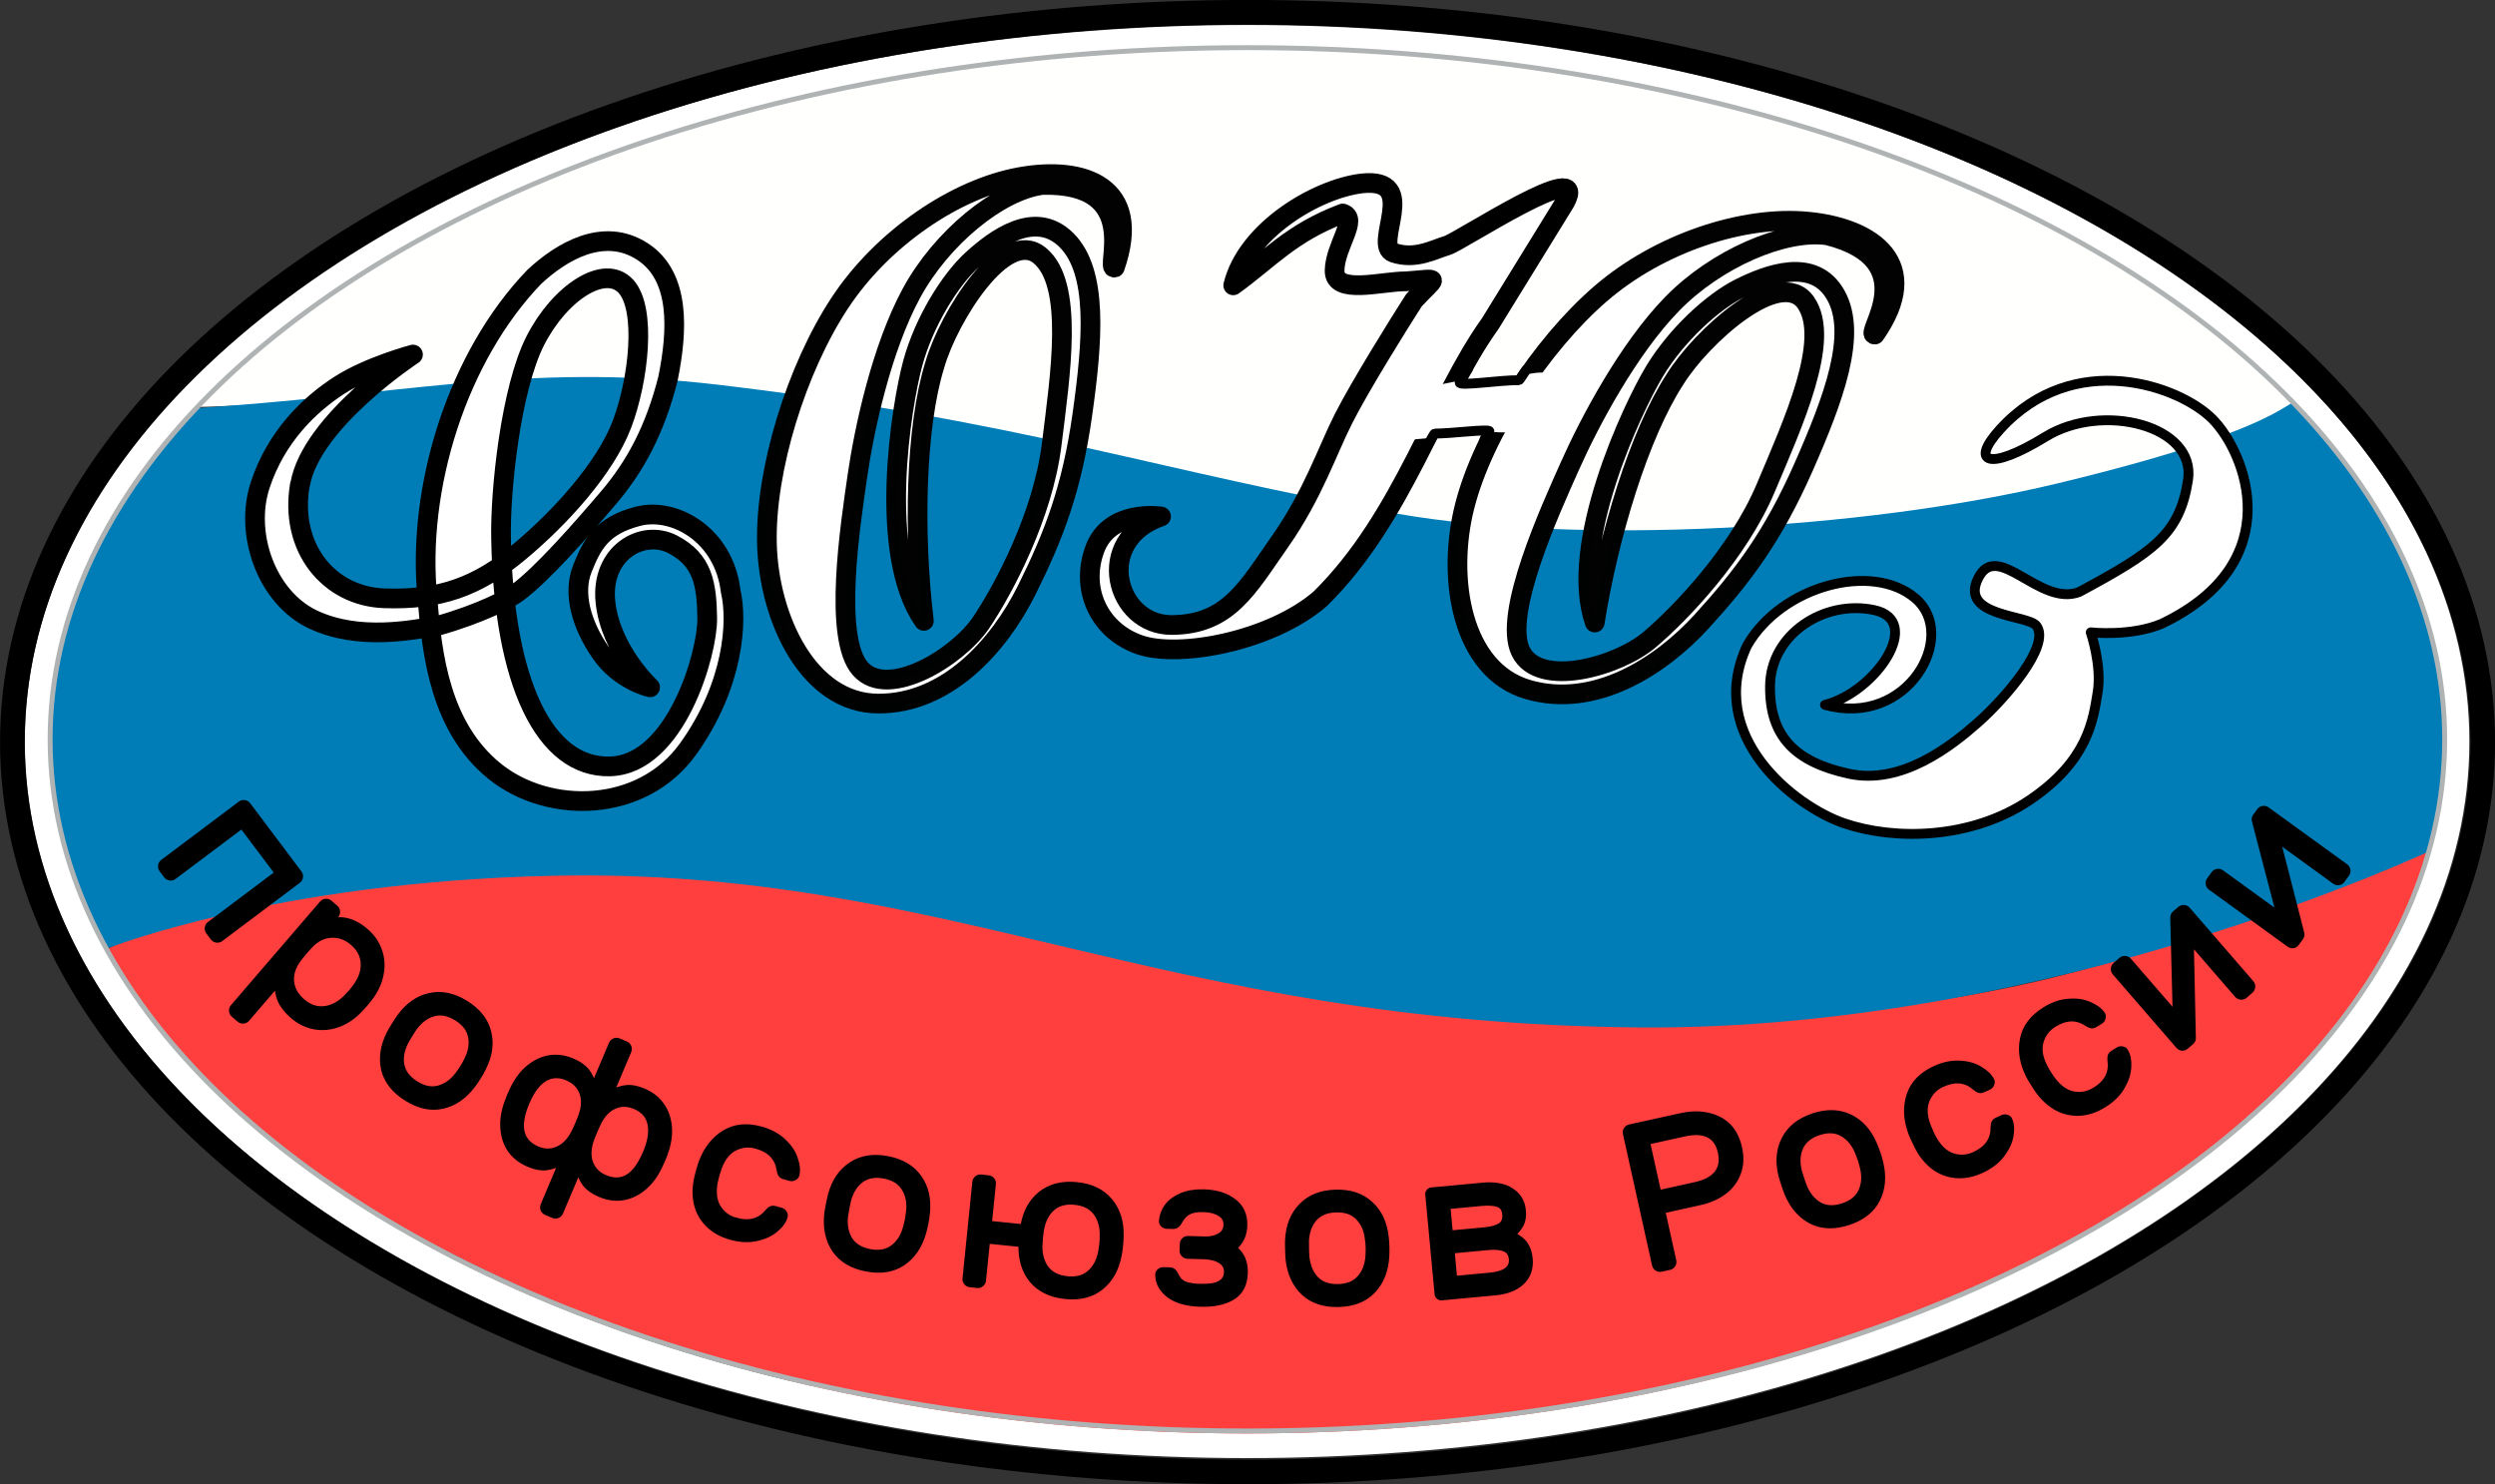<?xml version="1.0" encoding="UTF-8" standalone="no"?>
<svg xmlns:dc="http://purl.org/dc/elements/1.1/" xmlns:cc="http://creativecommons.org/ns#" xmlns:rdf="http://www.w3.org/1999/02/22-rdf-syntax-ns#" xmlns:svg="http://www.w3.org/2000/svg" xmlns="http://www.w3.org/2000/svg" xmlns:sodipodi="http://sodipodi.sourceforge.net/DTD/sodipodi-0.dtd" xmlns:inkscape="http://www.inkscape.org/namespaces/inkscape" width="50.674mm" height="30.145mm" viewBox="0 0 50.674 30.145" version="1.1" id="svg8" inkscape:version="1.0.2 (e86c870, 2021-01-15)" sodipodi:docname="unionsrussia.ru.svg">
  <rect x="0" y="0" width="50.674" height="30.145" fill="#333333" stroke="none"/>
  <defs id="defs2"/>
  <sodipodi:namedview id="base" pagecolor="#ffffff" bordercolor="#666666" borderopacity="1.0" inkscape:pageopacity="0.0" inkscape:pageshadow="2" inkscape:zoom="3.4652915" inkscape:cx="112.39198" inkscape:cy="65.271893" inkscape:document-units="mm" inkscape:current-layer="layer1" inkscape:document-rotation="0" showgrid="false" inkscape:window-width="1920" inkscape:window-height="1137" inkscape:window-x="-8" inkscape:window-y="-8" inkscape:window-maximized="1" showguides="true" inkscape:guide-bbox="true"/>
  <g inkscape:label="Слой 1" inkscape:groupmode="layer" id="layer1" transform="translate(47.197,-131.627)">
    <g id="g1750">
      <g id="g1551" transform="translate(-64.802,-1.912)">
        <g id="g1541">
          <path id="path1383-0" style="fill:#ff3f3e;fill-opacity:1;stroke:none;stroke-width:1.1;stroke-linecap:round;stroke-linejoin:round;stroke-miterlimit:4;stroke-dasharray:none;stroke-opacity:1;paint-order:markers stroke fill" d="m 67.013,150.879 c -1.142,3.185 -3.69,6.265 -7.663,8.342 -4.516,2.36 -10.743,3.486 -17.263,3.466 -9.548,-0.029 -17.337,-4.249 -19.949,-6.799 -0.979,-0.956 -2.401,-3.061 -2.401,-3.061 0.936,-0.388 4.91,-2.086 12.19,-1.453 6.29,0.547 9.483,1.989 14.082,2.675 3.642,0.544 9.468,0.315 13.357,-0.671 5.48,-1.389 7.827,-3.004 7.646,-2.5 z" sodipodi:nodetypes="sssssssss"/>
          <path id="path1383-8-6" style="fill:#fffffe;fill-opacity:1;stroke:none;stroke-width:1.1;stroke-linecap:round;stroke-linejoin:round;stroke-miterlimit:4;stroke-dasharray:none;stroke-opacity:1;paint-order:markers stroke fill" d="m 21.554,141.806 c 2.317,-2.772 9.452,-7.332 21.708,-7.294 9.548,0.029 15.468,3.029 18.35,4.982 1.133,0.768 2.756,2.31 2.756,2.31 -0.686,0.321 -4.706,2.279 -11.582,2.553 -6.309,0.251 -8.984,-0.792 -13.638,-1.752 -3.606,-0.743 -7.677,-1.605 -11.67,-1.216 -4.042,0.394 -5.924,0.417 -5.924,0.417 z" sodipodi:nodetypes="ssssssss"/>
          <path id="path1383-80-3" style="fill:#007cb7;fill-opacity:1;stroke:none;stroke-width:1.1;stroke-linecap:round;stroke-linejoin:round;stroke-miterlimit:4;stroke-dasharray:none;stroke-opacity:1;paint-order:markers stroke fill" d="m 64.367,141.804 c 2.272,2.143 3.768,5.862 2.697,8.971 0,0 -7.76,3.699 -16.147,3.632 -9.714,-0.078 -14.06,-3.248 -22.063,-3.081 -5.674,0.118 -9.1,1.487 -9.1,1.487 -3.64,-5.676 1.56,-10.968 1.56,-10.968 4.331,-0.253 6.906,-0.96 10.872,-0.492 6.246,0.737 8.965,1.771 13.809,2.621 3.627,0.636 9.428,0.334 13.374,-0.611 5.388,-1.291 4.607,-1.925 4.996,-1.558 z" sodipodi:nodetypes="ssssssssss"/>
        </g>
        <g id="g1536">
          <ellipse style="fill:none;fill-opacity:1;stroke:#ffffff;stroke-width:0.5;stroke-linecap:round;stroke-linejoin:round;stroke-miterlimit:4;stroke-dasharray:none;stroke-opacity:1;paint-order:markers stroke fill" id="path1426-6" cx="42.934" cy="148.6" rx="24.574" ry="14.303"/>
          <ellipse style="fill:none;fill-opacity:1;stroke:#000000;stroke-width:0.5;stroke-linecap:round;stroke-linejoin:round;stroke-miterlimit:4;stroke-dasharray:none;stroke-opacity:1;paint-order:markers stroke fill" id="path1426-5-1" cx="42.943" cy="148.611" rx="25.087" ry="14.823"/>
        </g>
        <ellipse style="fill:none;fill-opacity:1;stroke:#afb3b3;stroke-width:0.1;stroke-linecap:round;stroke-linejoin:round;stroke-miterlimit:4;stroke-dasharray:none;stroke-opacity:1;paint-order:markers stroke fill" id="path1426-6-1" cx="42.94" cy="148.555" rx="24.317" ry="14.048"/>
      </g>
      <g id="g1709">
        <path style="fill:none;stroke:none;stroke-width:0.265px;stroke-linecap:butt;stroke-linejoin:miter;stroke-opacity:1" d="m -41.954,147.757 c 0,0 4.486,8.829 22.033,8.944 17.547,0.115 22.36,-8.726 22.36,-8.726 v 0" id="path918" sodipodi:nodetypes="czcc"/>
        <g id="g1678">
          <g aria-label="профсоюзов России" transform="rotate(0.631,-147.099,-47.464)" id="text916" style="font-style:normal;font-variant:normal;font-weight:bold;font-stretch:normal;font-size:4.233px;line-height:1.35;font-family:Rubik;-inkscape-font-specification:'Rubik Bold';letter-spacing:0.468px;fill:#000000;fill-opacity:1;stroke:#000000;stroke-width:0.1;stroke-miterlimit:4;stroke-dasharray:none;stroke-opacity:1">
            <path d="m -38.953,148.178 q 0.028,0.037 0.022,0.084 -0.006,0.048 -0.043,0.076 l -1.564,1.202 q -0.037,0.028 -0.084,0.022 -0.047,-0.006 -0.076,-0.043 l -0.095,-0.124 q -0.028,-0.037 -0.022,-0.084 0.006,-0.048 0.043,-0.076 l 1.366,-1.05 -0.728,-0.946 -1.366,1.05 q -0.037,0.028 -0.084,0.022 -0.047,-0.006 -0.076,-0.043 l -0.095,-0.124 q -0.028,-0.037 -0.022,-0.084 0.006,-0.048 0.043,-0.076 l 1.564,-1.202 q 0.037,-0.028 0.084,-0.022 0.047,0.006 0.076,0.043 z" style="font-style:normal;font-variant:normal;font-weight:normal;font-stretch:normal;font-size:4.233px;font-family:Rubik;-inkscape-font-specification:Rubik;stroke:#000000;stroke-width:0.1;stroke-miterlimit:4;stroke-dasharray:none;stroke-opacity:1" id="path1618"/>
            <path d="m -39.983,151.16 q -0.03,0.036 -0.078,0.04 -0.048,0.004 -0.083,-0.026 l -0.12,-0.101 q -0.036,-0.03 -0.04,-0.078 -0.004,-0.048 0.026,-0.083 l 1.787,-2.125 q 0.03,-0.036 0.078,-0.04 0.048,-0.004 0.083,0.026 l 0.12,0.101 q 0.036,0.03 0.04,0.078 0.004,0.048 -0.026,0.083 l -0.084,0.1 q 0.351,-0.081 0.687,0.202 0.201,0.169 0.284,0.399 0.086,0.233 0.036,0.49 -0.047,0.259 -0.233,0.501 -0.024,0.035 -0.084,0.106 -0.063,0.074 -0.093,0.104 -0.206,0.225 -0.453,0.316 -0.242,0.09 -0.483,0.048 -0.241,-0.042 -0.445,-0.214 -0.181,-0.153 -0.256,-0.32 -0.069,-0.168 -0.061,-0.322 z m 1.055,-1.254 q -0.181,0.235 -0.161,0.468 0.02,0.233 0.227,0.407 0.211,0.177 0.448,0.145 0.241,-0.03 0.45,-0.252 0.03,-0.03 0.08,-0.088 0.049,-0.058 0.073,-0.093 0.183,-0.244 0.171,-0.486 -0.009,-0.24 -0.219,-0.417 -0.201,-0.169 -0.437,-0.152 -0.233,0.014 -0.417,0.213 l -0.11,0.124 z" style="font-style:normal;font-variant:normal;font-weight:normal;font-stretch:normal;font-size:4.233px;font-family:Rubik;-inkscape-font-specification:Rubik;stroke:#000000;stroke-width:0.1;stroke-miterlimit:4;stroke-dasharray:none;stroke-opacity:1" id="path1620"/>
            <path d="m -35.173,152.11 q -0.041,0.084 -0.098,0.178 -0.053,0.087 -0.108,0.162 -0.256,0.35 -0.614,0.435 -0.352,0.084 -0.733,-0.146 -0.38,-0.23 -0.474,-0.583 -0.087,-0.355 0.103,-0.744 0.02,-0.042 0.097,-0.169 0.081,-0.134 0.109,-0.172 0.252,-0.352 0.608,-0.434 0.358,-0.085 0.739,0.145 0.38,0.23 0.471,0.587 0.093,0.353 -0.101,0.74 z m -0.341,-0.181 q 0.118,-0.245 0.07,-0.467 -0.045,-0.22 -0.288,-0.367 -0.243,-0.147 -0.462,-0.086 -0.216,0.062 -0.378,0.281 -0.03,0.041 -0.098,0.154 -0.066,0.109 -0.086,0.151 -0.118,0.245 -0.073,0.465 0.049,0.222 0.291,0.369 0.243,0.147 0.459,0.084 0.219,-0.06 0.381,-0.279 0.055,-0.075 0.097,-0.144 0.042,-0.069 0.087,-0.16 z" style="font-style:normal;font-variant:normal;font-weight:normal;font-stretch:normal;font-size:4.233px;font-family:Rubik;-inkscape-font-specification:Rubik;stroke:#000000;stroke-width:0.1;stroke-miterlimit:4;stroke-dasharray:none;stroke-opacity:1" id="path1622"/>
            <path d="m -34.637,152.647 0.055,-0.124 q 0.129,-0.281 0.324,-0.444 0.196,-0.166 0.423,-0.206 0.231,-0.038 0.466,0.058 0.204,0.084 0.3,0.205 0.096,0.122 0.139,0.286 l 0.347,-0.846 q 0.018,-0.043 0.062,-0.062 0.044,-0.018 0.087,-7.9e-4 l 0.149,0.061 q 0.043,0.018 0.062,0.062 0.018,0.044 7.93e-4,0.087 l -0.347,0.846 q 0.145,-0.087 0.3,-0.106 0.154,-0.019 0.358,0.065 0.235,0.096 0.369,0.284 0.137,0.189 0.16,0.446 0.024,0.253 -0.081,0.543 -0.012,0.041 -0.048,0.127 -0.037,0.09 -0.057,0.128 -0.127,0.277 -0.324,0.444 -0.196,0.166 -0.427,0.205 -0.225,0.036 -0.46,-0.061 -0.204,-0.084 -0.304,-0.207 -0.095,-0.126 -0.135,-0.284 l -0.355,0.866 q -0.018,0.043 -0.062,0.062 -0.044,0.018 -0.087,8e-4 l -0.149,-0.061 q -0.043,-0.018 -0.062,-0.062 -0.018,-0.044 -7.93e-4,-0.087 l 0.355,-0.866 q -0.14,0.084 -0.3,0.106 -0.154,0.019 -0.358,-0.065 -0.235,-0.096 -0.374,-0.282 -0.134,-0.188 -0.156,-0.444 -0.023,-0.256 0.081,-0.543 z m 1.169,-0.362 q -0.235,-0.096 -0.434,0.009 -0.195,0.108 -0.33,0.391 l -0.049,0.108 q -0.296,0.721 0.221,0.933 0.219,0.09 0.419,-0.006 0.204,-0.095 0.328,-0.364 0.02,-0.038 0.068,-0.155 0.047,-0.114 0.059,-0.154 0.093,-0.259 0.017,-0.464 -0.076,-0.205 -0.299,-0.297 z m 0.516,1.218 q -0.101,0.279 -0.026,0.488 0.078,0.211 0.298,0.301 0.482,0.198 0.764,-0.4 0.02,-0.038 0.049,-0.108 0.14,-0.341 0.088,-0.582 -0.05,-0.245 -0.309,-0.351 -0.223,-0.092 -0.421,9.6e-4 -0.198,0.093 -0.314,0.342 l -0.067,0.151 z" style="font-style:normal;font-variant:normal;font-weight:normal;font-stretch:normal;font-size:4.233px;font-family:Rubik;-inkscape-font-specification:Rubik;stroke:#000000;stroke-width:0.1;stroke-miterlimit:4;stroke-dasharray:none;stroke-opacity:1" id="path1624"/>
            <path d="m -30.02,155.13 q 0.409,0.11 0.638,-0.17 0.045,-0.054 0.08,-0.07 0.035,-0.017 0.084,-0.004 l 0.123,0.033 q 0.045,0.012 0.069,0.054 0.025,0.037 0.014,0.078 -0.037,0.139 -0.191,0.269 -0.153,0.13 -0.392,0.184 -0.238,0.054 -0.52,-0.022 -0.29,-0.078 -0.47,-0.258 -0.18,-0.18 -0.237,-0.423 -0.056,-0.247 0.003,-0.516 0.009,-0.05 0.047,-0.189 0.026,-0.098 0.042,-0.138 0.149,-0.407 0.465,-0.603 0.316,-0.196 0.745,-0.08 0.282,0.076 0.457,0.241 0.18,0.162 0.243,0.351 0.069,0.185 0.039,0.326 -0.008,0.046 -0.054,0.069 -0.042,0.024 -0.086,0.012 l -0.123,-0.033 q -0.049,-0.013 -0.071,-0.045 -0.022,-0.032 -0.034,-0.101 -0.057,-0.357 -0.466,-0.468 -0.225,-0.061 -0.433,0.045 -0.208,0.106 -0.315,0.406 -0.016,0.044 -0.044,0.146 -0.025,0.094 -0.033,0.14 -0.054,0.314 0.069,0.51 0.127,0.196 0.352,0.257 z" style="font-style:normal;font-variant:normal;font-weight:normal;font-stretch:normal;font-size:4.233px;font-family:Rubik;-inkscape-font-specification:Rubik;stroke:#000000;stroke-width:0.1;stroke-miterlimit:4;stroke-dasharray:none;stroke-opacity:1" id="path1626"/>
            <path d="m -26.124,154.953 q -0.008,0.093 -0.028,0.201 -0.018,0.1 -0.043,0.19 -0.114,0.418 -0.418,0.626 -0.299,0.204 -0.737,0.126 -0.437,-0.079 -0.651,-0.375 -0.208,-0.3 -0.169,-0.732 0.004,-0.047 0.03,-0.192 0.028,-0.154 0.04,-0.199 0.11,-0.419 0.413,-0.622 0.304,-0.208 0.742,-0.129 0.437,0.079 0.65,0.379 0.213,0.296 0.17,0.727 z m -0.383,-0.047 q 0.023,-0.271 -0.102,-0.461 -0.121,-0.189 -0.4,-0.24 -0.279,-0.05 -0.463,0.085 -0.179,0.136 -0.252,0.398 -0.013,0.049 -0.036,0.178 -0.022,0.125 -0.027,0.172 -0.023,0.271 0.098,0.461 0.125,0.19 0.404,0.24 0.279,0.05 0.458,-0.085 0.183,-0.135 0.256,-0.397 0.025,-0.09 0.039,-0.169 0.014,-0.079 0.024,-0.181 z" style="font-style:normal;font-variant:normal;font-weight:normal;font-stretch:normal;font-size:4.233px;font-family:Rubik;-inkscape-font-specification:Rubik;stroke:#000000;stroke-width:0.1;stroke-miterlimit:4;stroke-dasharray:none;stroke-opacity:1" id="path1628"/>
            <path d="m -25.244,156.392 q -0.046,-0.004 -0.077,-0.041 -0.031,-0.037 -0.026,-0.083 l 0.178,-1.965 q 0.004,-0.046 0.041,-0.077 0.037,-0.031 0.083,-0.026 l 0.152,0.014 q 0.046,0.004 0.077,0.041 0.031,0.037 0.026,0.083 l -0.073,0.801 0.679,0.061 q 0.065,-0.436 0.35,-0.67 0.289,-0.237 0.736,-0.197 0.443,0.04 0.681,0.321 0.238,0.277 0.233,0.71 3.3e-5,0.093 -0.01,0.203 -0.009,0.101 -0.026,0.193 -0.077,0.427 -0.362,0.66 -0.28,0.23 -0.723,0.19 -0.443,-0.04 -0.685,-0.321 -0.238,-0.285 -0.228,-0.726 l -0.679,-0.061 -0.073,0.801 q -0.004,0.046 -0.041,0.077 -0.037,0.031 -0.083,0.026 z m 2.674,-1.042 q -8.61e-4,-0.272 -0.142,-0.451 -0.137,-0.178 -0.419,-0.204 -0.282,-0.026 -0.453,0.125 -0.167,0.151 -0.216,0.418 -0.009,0.05 -0.021,0.181 -0.011,0.126 -0.011,0.173 8.62e-4,0.272 0.138,0.45 0.141,0.179 0.424,0.204 0.282,0.026 0.449,-0.125 0.171,-0.15 0.221,-0.418 0.017,-0.092 0.024,-0.172 0.007,-0.08 0.008,-0.182 z" style="font-style:normal;font-variant:normal;font-weight:normal;font-stretch:normal;font-size:4.233px;font-family:Rubik;-inkscape-font-specification:Rubik;stroke:#000000;stroke-width:0.1;stroke-miterlimit:4;stroke-dasharray:none;stroke-opacity:1" id="path1630"/>
            <path d="m -20.548,156.371 q 0.504,0.009 0.509,-0.291 0.003,-0.152 -0.127,-0.227 -0.126,-0.079 -0.337,-0.082 l -0.33,-0.006 q -0.047,-8.5e-4 -0.08,-0.035 -0.033,-0.035 -0.032,-0.081 l 0.003,-0.135 q 8.59e-4,-0.047 0.035,-0.08 0.034,-0.033 0.081,-0.032 l 0.334,0.006 q 0.186,0.003 0.306,-0.071 0.124,-0.074 0.127,-0.218 0.003,-0.148 -0.127,-0.223 -0.126,-0.079 -0.333,-0.082 -0.19,-0.004 -0.297,0.054 -0.107,0.053 -0.173,0.183 -0.057,0.113 -0.142,0.112 l -0.127,-0.002 q -0.047,-8.5e-4 -0.084,-0.035 -0.033,-0.035 -0.028,-0.081 0.011,-0.161 0.111,-0.299 0.104,-0.138 0.296,-0.219 0.192,-0.081 0.45,-0.076 0.372,0.007 0.606,0.181 0.238,0.174 0.232,0.495 -0.005,0.284 -0.207,0.458 0.234,0.178 0.228,0.504 -0.006,0.351 -0.255,0.503 -0.244,0.152 -0.646,0.145 -0.419,-0.008 -0.645,-0.173 -0.226,-0.169 -0.234,-0.411 -0.003,-0.047 0.031,-0.08 0.039,-0.033 0.085,-0.032 l 0.127,0.002 q 0.047,8.6e-4 0.076,0.027 0.029,0.022 0.062,0.09 0.061,0.124 0.183,0.169 0.122,0.04 0.321,0.044 z" style="font-style:normal;font-variant:normal;font-weight:normal;font-stretch:normal;font-size:4.233px;font-family:Rubik;-inkscape-font-specification:Rubik;stroke:#000000;stroke-width:0.1;stroke-miterlimit:4;stroke-dasharray:none;stroke-opacity:1" id="path1632"/>
            <path d="m -16.8,155.332 q 0.012,0.093 0.016,0.203 0.004,0.102 -0.001,0.195 -0.022,0.433 -0.274,0.701 -0.249,0.264 -0.693,0.28 -0.444,0.017 -0.716,-0.227 -0.268,-0.248 -0.322,-0.678 -0.006,-0.046 -0.012,-0.194 -0.006,-0.157 -0.003,-0.203 0.018,-0.433 0.27,-0.696 0.253,-0.268 0.697,-0.285 0.444,-0.017 0.716,0.232 0.272,0.244 0.322,0.674 z m -0.384,0.036 q -0.036,-0.27 -0.198,-0.429 -0.158,-0.159 -0.442,-0.149 -0.283,0.011 -0.434,0.181 -0.146,0.171 -0.161,0.442 -0.002,0.051 0.003,0.182 0.005,0.127 0.011,0.173 0.036,0.27 0.194,0.429 0.163,0.159 0.446,0.148 0.283,-0.011 0.43,-0.181 0.15,-0.171 0.166,-0.443 0.005,-0.093 0.002,-0.174 -0.003,-0.08 -0.015,-0.182 z" style="font-style:normal;font-variant:normal;font-weight:normal;font-stretch:normal;font-size:4.233px;font-family:Rubik;-inkscape-font-specification:Rubik;stroke:#000000;stroke-width:0.1;stroke-miterlimit:4;stroke-dasharray:none;stroke-opacity:1" id="path1634"/>
            <path d="m -15.968,154.455 q -0.004,-0.034 0.019,-0.062 0.023,-0.028 0.056,-0.031 l 1.044,-0.109 q 0.358,-0.037 0.577,0.101 0.223,0.138 0.251,0.404 0.018,0.173 -0.038,0.285 -0.057,0.108 -0.165,0.209 0.174,0.075 0.254,0.195 0.08,0.115 0.098,0.288 0.031,0.295 -0.158,0.481 -0.189,0.186 -0.543,0.223 l -1.09,0.114 q -0.034,0.004 -0.062,-0.019 -0.028,-0.023 -0.031,-0.056 z m 0.469,0.777 0.69,-0.072 q 0.219,-0.023 0.322,-0.093 0.103,-0.075 0.087,-0.226 -0.016,-0.152 -0.135,-0.194 -0.119,-0.043 -0.351,-0.019 l -0.669,0.07 z m 0.097,0.922 0.712,-0.074 q 0.463,-0.049 0.434,-0.331 -0.016,-0.152 -0.136,-0.199 -0.12,-0.051 -0.343,-0.028 l -0.724,0.076 z" style="font-style:normal;font-variant:normal;font-weight:normal;font-stretch:normal;font-size:4.233px;font-family:Rubik;-inkscape-font-specification:Rubik;stroke:#000000;stroke-width:0.1;stroke-miterlimit:4;stroke-dasharray:none;stroke-opacity:1" id="path1636"/>
            <path d="m -10.841,152.796 q 0.429,-0.1 0.761,0.057 0.336,0.156 0.436,0.585 0.067,0.289 -0.022,0.522 -0.085,0.233 -0.289,0.385 -0.2,0.151 -0.476,0.215 l -0.759,0.177 0.235,1.01 q 0.011,0.045 -0.015,0.086 -0.025,0.041 -0.071,0.051 l -0.169,0.039 q -0.045,0.011 -0.086,-0.015 -0.041,-0.025 -0.051,-0.071 l -0.621,-2.663 q -0.011,-0.045 0.015,-0.086 0.025,-0.041 0.071,-0.051 z m 0.304,1.398 q 0.301,-0.07 0.432,-0.235 0.13,-0.169 0.069,-0.429 -0.117,-0.503 -0.74,-0.358 l -0.738,0.172 0.238,1.022 z" style="font-style:normal;font-variant:normal;font-weight:normal;font-stretch:normal;font-size:4.233px;font-family:Rubik;-inkscape-font-specification:Rubik;stroke:#000000;stroke-width:0.1;stroke-miterlimit:4;stroke-dasharray:none;stroke-opacity:1" id="path1638"/>
            <path d="m -6.901,153.339 q 0.038,0.085 0.074,0.19 0.033,0.096 0.055,0.187 0.104,0.421 -0.061,0.75 -0.162,0.324 -0.583,0.468 -0.421,0.144 -0.751,-0.012 -0.328,-0.161 -0.504,-0.557 -0.019,-0.043 -0.067,-0.183 -0.051,-0.148 -0.062,-0.194 -0.108,-0.42 0.059,-0.745 0.165,-0.329 0.585,-0.473 0.421,-0.144 0.752,0.016 0.33,0.155 0.502,0.553 z m -0.358,0.145 q -0.112,-0.248 -0.313,-0.354 -0.198,-0.107 -0.466,-0.015 -0.268,0.092 -0.363,0.299 -0.091,0.206 -0.027,0.47 0.012,0.049 0.055,0.174 0.041,0.12 0.06,0.163 0.112,0.248 0.309,0.355 0.202,0.106 0.47,0.014 0.268,-0.092 0.359,-0.297 0.095,-0.207 0.031,-0.471 -0.022,-0.091 -0.048,-0.167 -0.026,-0.076 -0.067,-0.17 z" style="font-style:normal;font-variant:normal;font-weight:normal;font-stretch:normal;font-size:4.233px;font-family:Rubik;-inkscape-font-specification:Rubik;stroke:#000000;stroke-width:0.1;stroke-miterlimit:4;stroke-dasharray:none;stroke-opacity:1" id="path1640"/>
            <path d="m -4.88,153.519 q 0.383,-0.18 0.377,-0.542 -2.201e-4,-0.07 0.016,-0.106 0.016,-0.036 0.062,-0.057 l 0.115,-0.054 q 0.042,-0.02 0.087,-0.004 0.043,0.012 0.061,0.051 0.061,0.13 0.028,0.328 -0.033,0.198 -0.18,0.393 -0.147,0.195 -0.411,0.32 -0.272,0.128 -0.525,0.107 -0.253,-0.021 -0.454,-0.17 -0.203,-0.153 -0.331,-0.396 -0.025,-0.044 -0.087,-0.174 -0.043,-0.092 -0.057,-0.132 -0.149,-0.407 -0.035,-0.76 0.114,-0.353 0.517,-0.543 0.264,-0.124 0.504,-0.111 0.242,0.008 0.412,0.11 0.172,0.097 0.241,0.224 0.024,0.04 0.004,0.087 -0.016,0.045 -0.058,0.065 l -0.115,0.054 q -0.046,0.022 -0.084,0.011 -0.038,-0.01 -0.091,-0.055 -0.275,-0.236 -0.658,-0.056 -0.211,0.099 -0.301,0.315 -0.09,0.216 0.022,0.514 0.016,0.044 0.061,0.14 0.041,0.088 0.065,0.128 0.162,0.275 0.382,0.344 0.224,0.068 0.434,-0.031 z" style="font-style:normal;font-variant:normal;font-weight:normal;font-stretch:normal;font-size:4.233px;font-family:Rubik;-inkscape-font-specification:Rubik;stroke:#000000;stroke-width:0.1;stroke-miterlimit:4;stroke-dasharray:none;stroke-opacity:1" id="path1642"/>
            <path d="m -2.447,152.183 q 0.357,-0.227 0.305,-0.585 -0.009,-0.07 0.002,-0.107 0.011,-0.037 0.054,-0.065 l 0.107,-0.068 q 0.039,-0.025 0.086,-0.015 0.044,0.007 0.067,0.043 0.077,0.121 0.069,0.322 -0.008,0.201 -0.129,0.413 -0.121,0.212 -0.367,0.369 -0.254,0.161 -0.508,0.172 -0.254,0.011 -0.472,-0.111 -0.22,-0.126 -0.379,-0.351 -0.031,-0.041 -0.108,-0.162 -0.055,-0.086 -0.074,-0.124 -0.2,-0.385 -0.131,-0.75 0.069,-0.365 0.444,-0.603 0.246,-0.157 0.486,-0.174 0.241,-0.023 0.423,0.057 0.183,0.074 0.267,0.191 0.029,0.037 0.015,0.086 -0.01,0.047 -0.05,0.072 l -0.107,0.068 q -0.043,0.027 -0.082,0.022 -0.039,-0.006 -0.098,-0.043 -0.302,-0.199 -0.659,0.028 -0.196,0.125 -0.259,0.35 -0.062,0.225 0.087,0.507 0.021,0.042 0.078,0.131 0.052,0.082 0.081,0.119 0.195,0.252 0.422,0.293 0.231,0.039 0.427,-0.086 z" style="font-style:normal;font-variant:normal;font-weight:normal;font-stretch:normal;font-size:4.233px;font-family:Rubik;-inkscape-font-specification:Rubik;stroke:#000000;stroke-width:0.1;stroke-miterlimit:4;stroke-dasharray:none;stroke-opacity:1" id="path1644"/>
            <path d="m 0.586,150.24 q -0.035,0.031 -0.083,0.028 -0.048,-0.003 -0.079,-0.038 l -0.94,-1.062 0.063,1.929 q 0.006,0.057 -0.039,0.097 l -0.108,0.095 q -0.035,0.031 -0.083,0.028 -0.045,-0.006 -0.076,-0.041 l -1.308,-1.477 q -0.031,-0.035 -0.028,-0.083 0.003,-0.048 0.038,-0.079 l 0.117,-0.104 q 0.035,-0.031 0.083,-0.028 0.048,0.003 0.079,0.038 l 0.949,1.071 -0.071,-1.939 q -9.9212e-4,-0.033 0.006,-0.051 0.007,-0.024 0.033,-0.046 l 0.105,-0.093 q 0.035,-0.031 0.083,-0.028 0.048,0.003 0.079,0.038 l 1.308,1.477 q 0.031,0.035 0.028,0.083 -0.003,0.048 -0.038,0.079 z" style="font-style:normal;font-variant:normal;font-weight:normal;font-stretch:normal;font-size:4.233px;font-family:Rubik;-inkscape-font-specification:Rubik;stroke:#000000;stroke-width:0.1;stroke-miterlimit:4;stroke-dasharray:none;stroke-opacity:1" id="path1646"/>
            <path d="m 2.54,147.874 q -0.027,0.038 -0.074,0.046 -0.047,0.008 -0.085,-0.019 l -1.157,-0.82 0.5,1.864 q 0.018,0.055 -0.016,0.103 l -0.083,0.117 q -0.027,0.038 -0.074,0.046 -0.045,0.005 -0.083,-0.022 l -1.61,-1.14 q -0.038,-0.027 -0.046,-0.074 -0.008,-0.047 0.019,-0.085 l 0.091,-0.128 q 0.027,-0.038 0.074,-0.046 0.047,-0.008 0.085,0.019 l 1.168,0.827 -0.511,-1.872 q -0.008,-0.032 -0.006,-0.051 0.002,-0.025 0.021,-0.052 l 0.081,-0.114 q 0.027,-0.038 0.074,-0.046 0.047,-0.008 0.085,0.019 l 1.61,1.14 q 0.038,0.027 0.046,0.074 0.008,0.047 -0.019,0.085 z" style="font-style:normal;font-variant:normal;font-weight:normal;font-stretch:normal;font-size:4.233px;font-family:Rubik;-inkscape-font-specification:Rubik;stroke:#000000;stroke-width:0.1;stroke-miterlimit:4;stroke-dasharray:none;stroke-opacity:1" id="path1648"/>
          </g>
          <g id="g1072" transform="translate(-94.359,65.687)">
            <path style="fill:#ffffff;fill-opacity:1;stroke:#000000;stroke-width:0.4;stroke-linecap:round;stroke-linejoin:round;stroke-miterlimit:4;stroke-dasharray:none;stroke-opacity:1;paint-order:markers stroke fill" id="path1379-2" d="m 53.257,75.783 c 0.219,-1.283 2.293,-2.642 2.293,-2.642 0,0 -0.894,0.236 -1.497,0.625 -0.602,0.388 -1.284,1.04 -1.608,2.031 -0.324,0.991 0.133,2.282 1.076,2.726 0.943,0.443 2.042,0.205 2.518,0.131 0.881,-0.247 1.461,-0.556 1.613,-0.666 0.504,-0.363 1.315,-1.289 1.865,-1.934 0.55,-0.645 0.946,-1.381 1.212,-2.424 0.194,-0.96 0.264,-2.081 -0.526,-2.586 -0.79,-0.505 -1.645,0.012 -2.188,0.518 -1.556,1.613 -2.4,4.278 -2.171,6.541 0.094,1.166 0.268,2.611 1.361,3.499 1.094,0.888 2.994,0.858 3.931,-0.449 0.937,-1.307 1.008,-2.609 0.866,-3.204 -0.134,-1.146 -1.145,-1.714 -1.882,-1.523 -0.737,0.191 -0.932,0.565 -1.13,1.064 -0.198,0.499 -0.024,1.133 0.373,1.707 0.396,0.574 1.003,0.703 1.003,0.703 0,0 -0.807,-0.749 -0.908,-1.739 -0.1,-0.99 0.749,-1.483 1.364,-1.166 0.615,0.316 0.695,0.811 0.704,1.506 0.01,0.695 -0.631,2.967 -1.972,3.005 -1.341,0.038 -2.162,-1.724 -2.215,-4.617 -0.022,-0.984 0.198,-3.052 0.695,-4.029 0.497,-0.977 1.408,-1.569 1.837,-1.108 0.428,0.461 0.26,1.917 -0.077,2.805 -0.336,0.887 -1.248,1.896 -2.094,2.599 -0.846,0.703 -1.614,0.976 -2.736,0.936 -1.121,-0.04 -1.931,-1.025 -1.711,-2.308 z" sodipodi:nodetypes="zczzzcczczcczzczzzczzzzczzzzzz"/>
            <path style="opacity:1;fill:#ffffff;fill-opacity:1;stroke:#000000;stroke-width:0.4;stroke-linecap:round;stroke-linejoin:round;stroke-miterlimit:4;stroke-dasharray:none;stroke-opacity:0.992;paint-order:stroke fill markers" id="path979" d="m 67.875,69.536 c -1.295,0.233 -2.789,1.238 -3.659,2.561 -0.871,1.323 -1.517,3.381 -1.477,4.895 0.04,1.514 0.844,3.227 2.251,3.238 1.407,0.011 2.464,-1.181 3.021,-2.297 0.557,-1.117 0.922,-2.068 1.134,-3.574 0.212,-1.506 0.322,-2.898 -0.321,-3.54 -0.643,-0.641 -1.463,-0.016 -1.916,0.396 -0.452,0.413 -0.978,1.258 -1.207,2.1 -0.23,0.842 -0.73,3.872 0.225,5.235 -0.213,-1.773 -0.173,-3.936 0.222,-5.199 0.28,-0.982 1.429,-2.801 2.132,-2.221 0.703,0.58 0.417,2.42 0.241,3.843 -0.176,1.423 -0.962,2.913 -1.431,3.611 -0.468,0.697 -1.883,1.571 -2.45,0.944 -0.567,-0.627 -0.204,-2.946 -0.066,-3.907 0.138,-0.962 0.491,-2.604 1.1,-3.727 0.609,-1.124 1.779,-2.078 2.654,-2.197 2.088,-0.057 1.248,1.757 1.476,1.676 0.575,-1.654 -0.634,-2.071 -1.929,-1.837 z" sodipodi:nodetypes="zzzzzzzzzcczzzzzzcczz"/>
            <g id="g1038" transform="translate(-61.459,-0.14)">
              <path style="opacity:1;fill:#ffffff;fill-opacity:1;stroke:#000000;stroke-width:0.4;stroke-linecap:round;stroke-linejoin:round;stroke-miterlimit:4;stroke-dasharray:none;stroke-opacity:1;paint-order:stroke fill markers" id="path981" d="m 135.892,70.416 c 0.331,0.104 -0.155,0.651 -0.165,1.157 -0.01,0.507 0.955,0.217 1.451,0.221 0.734,-0.054 0.622,-0.119 0.158,0.388 -0.33,0.514 -1.096,1.747 -1.426,2.397 -0.33,0.649 -0.622,1.544 -1.288,2.494 -0.666,0.949 -1.049,1.693 -2.2,1.701 -1.151,0.008 -1.608,-1.721 -0.22,-2.204 0,0 -1.047,-0.165 -1.349,0.673 -0.302,0.838 0.118,1.666 0.926,1.937 0.808,0.271 2.665,-0.082 3.655,-0.937 1.693,-1.669 2.322,-4.008 3.455,-5.592 l 1.515,-2.458 c 0.538,-0.973 -2.127,0.796 -2.393,0.874 -0.266,0.078 -0.64,0.296 -1.086,0.147 -0.446,-0.15 0.57,-1.542 -0.648,-1.409 -0.921,0.113 -2.336,0.954 -2.609,2.07 0.725,-0.521 1.173,-1.064 2.222,-1.458 z" sodipodi:nodetypes="czcczzzczzccczzccc"/>
              <path style="fill:#ffffff;fill-opacity:1;stroke:#000000;stroke-width:0.4;stroke-linecap:round;stroke-linejoin:round;stroke-miterlimit:4;stroke-dasharray:none;stroke-opacity:0.992;paint-order:stroke fill markers" id="path979-9" d="m 145.344,70.582 c -1.31,-0.128 -3.021,0.431 -4.219,1.467 -1.198,1.036 -2.381,2.839 -2.755,4.307 -0.375,1.468 -0.068,3.335 1.283,3.729 1.35,0.394 2.692,-0.464 3.533,-1.387 0.841,-0.922 1.451,-1.738 2.065,-3.129 0.614,-1.391 1.1,-2.701 0.656,-3.493 -0.444,-0.792 -1.403,-0.415 -1.951,-0.141 -0.548,0.274 -1.284,0.944 -1.734,1.691 -0.45,0.747 -1.758,3.526 -1.211,5.098 0.278,-1.764 0.907,-3.834 1.631,-4.942 0.537,-0.869 2.139,-2.305 2.657,-1.556 0.518,0.75 -0.258,2.442 -0.815,3.763 -0.557,1.321 -1.72,2.541 -2.361,3.084 -0.64,0.543 -2.24,0.998 -2.615,0.24 -0.375,-0.758 0.607,-2.89 1.002,-3.777 0.395,-0.887 1.182,-2.371 2.075,-3.286 0.892,-0.915 2.278,-1.515 3.152,-1.39 2.025,0.514 0.721,2.031 0.963,2.015 1.004,-1.435 -0.045,-2.165 -1.355,-2.293 z" sodipodi:nodetypes="zzzzzzzzzcczzzzzzcczz"/>
              <path style="opacity:1;fill:#ffffff;fill-opacity:1;stroke:none;stroke-width:0.4;stroke-linecap:round;stroke-linejoin:round;stroke-miterlimit:4;stroke-dasharray:none;stroke-opacity:0.992;paint-order:stroke fill markers" id="path983" d="m 136.336,75.195 c 0.283,-0.052 0.57,-0.115 0.855,-0.171 0.277,-0.04 0.539,-0.046 0.813,-0.08 0.19,-0.002 0.376,0.004 0.578,-0.029 0.164,-0.026 0.335,-0.07 0.482,-0.055 0.143,0.007 0.294,-0.005 0.447,-0.02 0,0 0.974,-1.218 0.974,-1.218 v 0 c -0.154,0.019 -0.306,0.033 -0.452,0.034 -0.144,-0.024 -0.311,0.006 -0.481,0.043 -0.207,0.042 -0.402,0.054 -0.586,0.041 -0.281,0.046 -0.551,0.063 -0.827,0.096 -0.279,0.058 -0.558,0.116 -0.82,0.134 0,0 -0.983,1.226 -0.983,1.226 z"/>
              <path style="fill:none;stroke:#000000;stroke-width:0.2;stroke-linecap:round;stroke-linejoin:miter;stroke-miterlimit:4;stroke-dasharray:none;stroke-opacity:1;paint-order:markers fill stroke" d="m 137.675,75.024 c 0,0 0.076,-0.139 0.086,-0.138 0.294,0.005 1.144,-0.105 1.109,-0.044 -0.035,0.062 -0.097,0.163 -0.097,0.163" id="path1011" sodipodi:nodetypes="cszc"/>
              <path style="fill:none;stroke:#000000;stroke-width:0.2;stroke-linecap:round;stroke-linejoin:miter;stroke-miterlimit:4;stroke-dasharray:none;stroke-opacity:1;paint-order:markers fill stroke" d="m 139.611,73.602 c 0,0 -0.129,0.202 -0.14,0.201 -0.332,-0.011 -1.244,0.129 -1.202,0.044 0.042,-0.085 0.165,-0.271 0.165,-0.271" id="path1011-5" sodipodi:nodetypes="cszc"/>
            </g>
            <path style="opacity:1;fill:#ffffff;fill-opacity:1;stroke:#000000;stroke-width:0.2;stroke-linecap:round;stroke-linejoin:round;stroke-miterlimit:4;stroke-dasharray:none;stroke-opacity:1;paint-order:markers fill stroke" id="path1061" d="m 91.601,75.688 c -0.169,1.107 -0.699,1.461 -2.211,2.276 -0.806,0.305 -1.658,-1.069 -2.051,-0.28 -0.393,0.788 1.027,0.739 1.186,0.97 0.292,0.402 -0.649,1.484 -1.192,1.962 -0.542,0.478 -1.55,1.274 -2.625,1.038 -1.075,-0.237 -1.61,-0.745 -1.596,-1.788 0.014,-1.042 1.095,-1.75 2.112,-1.536 1.017,0.214 0.033,1.667 -0.996,1.926 1.68,0.469 2.719,-1.405 1.84,-2.16 -0.879,-0.756 -2.727,-0.255 -3.421,0.954 -0.862,1.839 0.962,3.264 1.963,3.609 1.001,0.345 2.567,0.343 3.769,-0.465 1.202,-0.808 1.295,-1.643 1.386,-2.191 0.091,-0.548 -0.14,-1.22 -0.14,-1.22 0,0 0.819,0.091 1.447,-0.177 2.597,-1.245 1.701,-3.473 1.027,-4.154 -0.674,-0.68 -2.816,-1.436 -4.312,0.204 -0.63,0.69 -0.229,0.86 0.924,0.152 1.154,-0.707 3.059,-0.227 2.89,0.881 z" sodipodi:nodetypes="zcsczzzzczczzzcczszz"/>
          </g>
        </g>
      </g>
    </g>
  </g>
</svg>